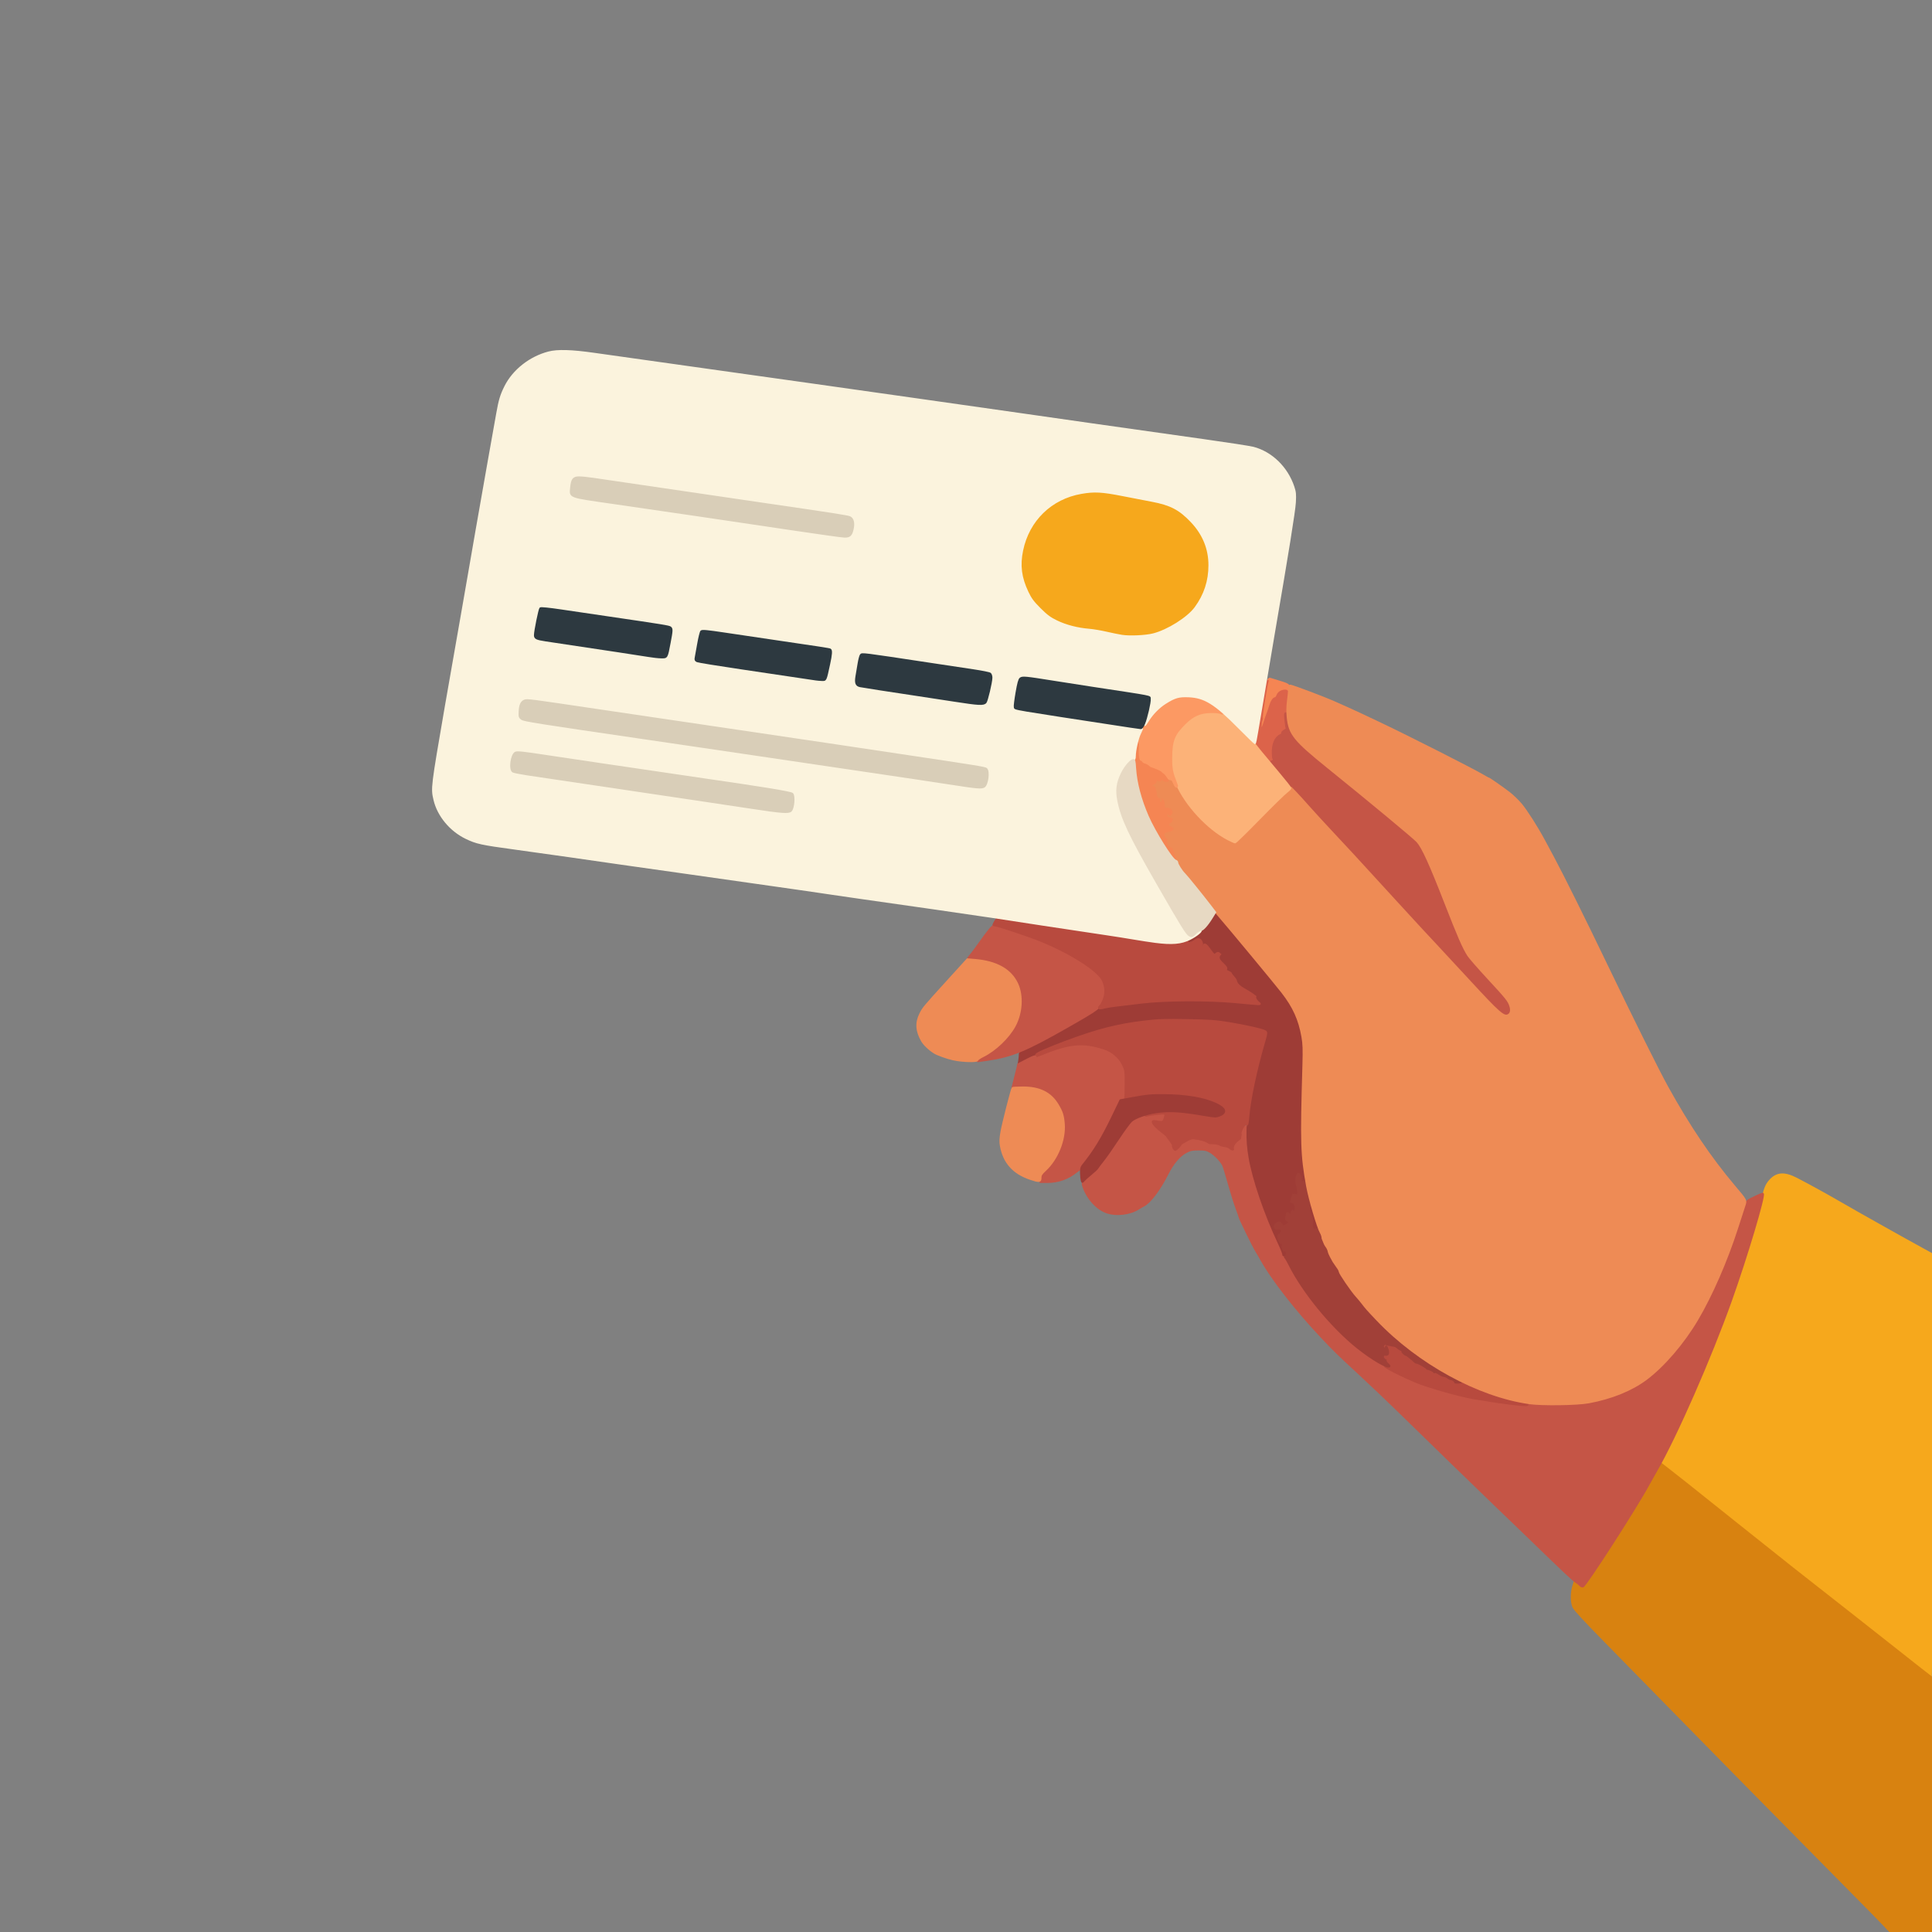 <svg width="1024" height="1024" viewBox="0 0 1024 1024" fill="none" xmlns="http://www.w3.org/2000/svg">
<rect x="0" y="0" width="1024" height="1024" fill="#808080" stroke="none"/>
<g clip-path="url(#clip0_2_284)">
<path d="M668.27 384.146C668.349 382.828 668.462 381.75 668.522 381.75C668.581 381.75 668.691 380.841 668.766 379.73C668.963 376.84 671.475 362.13 672.014 360.712C672.264 360.056 672.756 359.61 673.109 359.721C673.462 359.832 674.988 360.298 676.5 360.756C683.05 362.741 683.24 362.858 683.362 365.002C683.424 366.077 683.255 367.092 681.274 366C679.288 366 677.586 367.036 677.051 368.569C676.776 369.356 676.259 370.007 675.901 370.016C674.979 370.038 673.81 371.874 673.046 374.5C672.686 375.738 672.072 377.538 671.68 378.5C671.288 379.462 670.572 381.584 670.089 383.215C668.982 386.953 668.072 387.418 668.27 384.146Z" fill="#F58553" stroke="#F58553"/>
<path d="M1017.39 884.125C1013.96 881.444 1006.48 875.538 1000.77 871C995.06 866.462 985.494 858.925 979.512 854.25C954.345 834.582 944.824 827.056 919.42 806.75C890.88 783.936 889.464 782.811 884.942 779.342C882.5 777.467 880.5 775.73 880.5 775.482C880.5 775.233 882.478 771.03 884.896 766.14C900.091 735.406 914.388 700.144 924.686 668C928.472 656.18 932.475 642.422 933.706 637C935.243 630.23 936.034 628.14 937.874 625.992C941.568 621.675 945.636 621.336 952.318 624.791C958.189 627.826 967.674 633.029 973.25 636.272C977.98 639.024 990.995 646.415 995.25 648.766C996.625 649.526 999.55 651.165 1001.75 652.409C1003.95 653.653 1007.01 655.364 1008.54 656.21C1010.08 657.058 1014.18 659.325 1017.67 661.25L1024 664.75L1024 776.875C1024 838.544 1023.92 889 1023.81 889C1023.71 889 1020.82 886.806 1017.39 884.125Z" fill="#F6A81C" stroke="#F6A81C"/>
<path d="M1001.5 1023.58C1001.5 1023.35 997.521 1019.14 992.658 1014.21C987.795 1009.28 974.706 996.025 963.574 984.75C926.656 947.362 911.861 932.344 901 921.233C882.97 902.788 867.514 887.024 850.818 870.05C840.169 859.225 834.577 853.174 833.954 851.802C832.772 849.201 832.754 844.228 833.912 840.536L834.764 837.823L836.633 839.464C837.662 840.368 838.81 840.988 839.185 840.844C840.362 840.392 861.034 808.497 869.87 793.5C871.084 791.438 872.479 789.075 872.969 788.25C873.459 787.425 875.261 784.235 876.974 781.16L880.088 775.571L884.73 779.16C889.583 782.914 892.776 785.453 919.422 806.75C944.948 827.151 955.735 835.68 979.5 854.247C985.962 859.296 995.525 866.828 1000.75 870.984C1005.97 875.141 1013.34 880.95 1017.12 883.896L1023.99 889.25L1024 956.625L1024 1024H1012.75C1006.56 1024 1001.5 1023.81 1001.5 1023.58Z" fill="#D88210" stroke="#D88210"/>
<path d="M837.454 840.19C837.067 839.722 836.135 838.962 835.383 838.504C833.724 837.492 830.5 834.44 804.499 809.27C800.511 805.408 794.998 800.11 792.249 797.494C786.926 792.432 755.728 762.118 740.75 747.456C735.8 742.611 726.803 734.057 720.756 728.448C708.246 716.842 707.585 716.199 700.692 708.914C687.1 694.55 673.99 677.734 668.348 667.425C667.648 666.146 666.498 664.186 665.793 663.068C664.416 660.887 657.002 645.772 656.996 645.134C656.994 644.923 656.23 642.725 655.299 640.25C654.368 637.775 652.54 631.925 651.236 627.25C649.934 622.575 648.578 618.188 648.226 617.5C647.065 615.236 643.956 612.016 641.583 610.622C639.558 609.432 638.721 609.251 635.25 609.26C631.898 609.268 630.838 609.485 628.704 610.603C625.11 612.486 621.66 616.548 618.766 622.307C614.648 630.499 609.505 637.317 606.178 638.994C605.392 639.39 604.188 640.084 603.5 640.536C598.952 643.528 591.402 644.384 586.324 642.485C581.202 640.568 576.374 635.204 574.262 629.084C573.348 626.432 573.664 625.901 578.338 622.239C580.077 620.876 581.5 619.604 581.5 619.411C581.5 619.218 582.816 617.414 584.424 615.404C586.032 613.394 589.722 608.15 592.625 603.75C595.528 599.35 598.543 595.143 599.326 594.402C601.1 592.721 604.132 591.422 606.75 591.22C607.85 591.134 610.416 590.822 612.452 590.524C617.476 589.788 618.052 590.009 617.343 592.392C616.628 594.796 616.366 594.94 613.628 594.428C612.366 594.192 611.222 594.111 611.086 594.248C610.452 594.882 612.21 597.101 615.088 599.3C616.827 600.629 618.32 601.879 618.406 602.078C618.492 602.276 619.3 603.408 620.202 604.594C621.104 605.78 621.762 606.984 621.664 607.27C621.566 607.556 621.81 608.231 622.206 608.77C622.908 609.726 622.962 609.715 624.463 608.282C625.308 607.474 626 606.518 626 606.156C627.402 603.534 631.947 603.534 632.883 603.355C633.635 603.512 634.644 603.658 635.125 603.678C636.672 604.772 639.578 605.363 641 605.882C641.412 605.907 642.65 605.974 643.75 606.032C644.85 606.089 646.088 606.401 646.5 606.725C649.355 607.919 650.506 607.642 651.46 608.211C652.344 609.058 653.162 609.46 653.535 609.228C652.149 603.939 656.74 603.939 657.324 603.375C657.366 602.756 657.506 601.8 657.638 601.25C655.699 597.772 660.696 597.131 660.692 596.576C660.834 597.497 661.08 600.725 661.24 603.75C661.731 613.048 663.064 619.396 667.258 632.419C669.938 640.742 673.733 650.304 677.643 658.592C679.159 661.805 680.271 664.562 680.114 664.719C679.958 664.876 680.293 665.51 680.86 666.127C681.426 666.744 682.503 668.488 683.253 670C685.252 674.032 691.135 683.419 694.621 688.14C704.848 701.99 718.407 714.719 731 722.294C732.788 723.368 734.564 724.548 734.95 724.913C736.102 726.008 748.42 731.771 753.25 733.474C764.008 737.268 776.74 740.569 785.25 741.768C788.55 742.234 791.414 742.712 791.616 742.831C792.274 743.221 809.138 744.974 811.588 743.863C815.786 744.614 836.88 744.248 841.792 743.339C854.146 741.052 864.776 736.754 872.564 730.898C881.834 723.928 892.226 711.827 899.506 699.525C907.35 686.268 915.21 668.162 921.002 650C925.616 635.53 924.716 637.118 929.732 634.606C932.128 633.406 934.218 632.552 934.376 632.708C935.404 633.738 925.777 665.966 917.484 689.25C906.696 719.542 888.278 761.518 877.886 779.5C876.376 782.112 874.539 785.375 873.802 786.75C867.488 798.533 840.404 840.61 838.954 840.89C838.516 840.974 837.841 840.66 837.454 840.19Z" fill="#C55546" stroke="#C55546"/>
<path d="M680.12 664.888C680.232 664.552 679.102 661.682 677.606 658.513C670.466 643.38 664.248 625.142 662.266 613.52C660.573 603.592 660.78 595.212 663.056 581.521C664.136 575.016 667.362 561.482 669.97 552.5C671.351 547.748 671.42 547.194 670.694 546.656C669.531 545.794 660.466 543.72 651.25 542.21C644.432 541.094 641.18 540.862 629.25 540.646C617.06 540.426 614.086 540.53 606.25 541.456C596.157 542.647 585.69 544.934 576.75 547.903C564.672 551.914 549.69 557.89 549.019 558.964C548.871 559.202 546.754 560.422 544.313 561.677L539.876 563.958L540.182 562.104C540.351 561.084 540.492 559.646 540.494 558.908C540.5 557.685 541.087 557.278 547.125 554.308C554.523 550.67 576.596 538.24 579.238 536.225C581.069 534.829 585.095 533.799 591.75 533.026C593.95 532.77 599.912 532.05 605 531.426C617.092 529.942 640.252 529.814 654.5 531.154C668.716 532.49 668.089 532.46 666.851 530.5C665.924 530.5 665.023 529.064 665.36 528.125C659.038 524.849 657.072 522.483 655.174 520.266C655.308 519.918 654.762 518.914 653.959 518.036C653.156 517.157 652.5 516.255 652.5 516.03C652.5 515.805 651.838 515.347 651.03 515.012C649.764 514.488 649.622 514.243 650.004 513.24C649.194 509.936 644.638 508.091 646.714 505.786C645.702 504.772 645.389 504.795 644.022 505.981C640.644 506.417 638.234 497.581 637.494 503C636.614 503 636.424 501.32 636.5 498.734C636.5 497.462 635.014 497.301 633.514 498.41C632.736 498.986 631.515 499.602 630.8 499.782C629.732 500.05 629.5 499.934 629.5 499.13C629.5 498.465 630.171 497.85 631.597 497.206C634.404 495.941 639.828 490.5 642.223 486.55L644.162 483.352L646.206 485.57C648.832 488.421 675.854 521.041 679.588 525.868C685.698 533.766 688.688 540.377 690.3 549.55C691.01 553.596 691.064 556.024 690.688 567C690.058 585.348 690.183 611.345 690.927 616.75C692.306 626.764 692.308 626.5 690.82 626.5C689.654 626.5 689.5 626.303 689.5 624.811C689.5 622.885 688.218 621.35 687.712 622.67C686.058 627.814 688.14 630.035 687.888 633.68C687.55 633.472 686.454 633.274 684.09 634.844C684.344 635.762 684.434 636.702 684.291 636.934C689.926 639.324 685.257 643.468 685.085 641.698C684.764 641.896 684.492 642.777 684.484 643.654C682.512 648.159 682.512 640.902 681.986 644.288C681.322 646.032 681.679 647 682.984 647C685.282 650.513 682.937 648.791 683.05 648.044C682.992 648.962 680.961 650.016 679.352 649.965C679.02 649.655 679.555 648.647 678.5 648.297C678.5 647.268 676.091 648.462 675.696 649.688C675.39 650.632 676.348 651.654 677.101 651.188C680.149 650.872 679.82 653.69 677.38 655C677.59 657.033 678.566 659 679.365 659C679.89 659 680.024 659.336 679.822 660.14C679.646 660.842 679.912 661.852 680.514 662.766C681.053 663.582 681.494 663.969 681.496 663.625C681.498 663.281 681.725 663 682 663C682.275 663 682.5 663.562 682.5 664.25C682.5 665.26 682.253 665.5 681.208 665.5C680.412 665.5 679.994 665.266 680.12 664.888Z" fill="#9E3C36" stroke="#9E3C36"/>
<path d="M800.25 743.996C796.125 743.498 791.625 742.862 790.25 742.584C788.875 742.305 785.838 741.82 783.5 741.506C776.924 740.623 763.272 737.001 753.25 733.481C747.79 731.564 734.5 725.159 734.5 724.446C733.606 725.162 733.606 718.501 732.351 720.163C732.032 719.646 733.218 717.932 733.819 718.04C735.302 718.308 735.834 717.916 735.756 716.611C735.658 714.946 734.54 712.694 734.515 714.11C734.497 715.114 733 714.766 733 713.758C733 712.765 734.334 711.827 734.762 712.52C735.73 712.903 738.233 713.114 738.476 713.254C739 713.154 740.02 713.618 740.741 714.286C741.462 714.954 742.391 715.5 742.806 715.5C743.22 715.5 743.424 715.719 743.258 715.986C742.916 716.539 744.716 718.25 747.474 720.526C747.991 720.2 748.534 720.43 749.368 721.33C750.012 722.024 750.842 722.476 751.214 722.333C753.454 723.024 755.556 724.78 756.5 725.466C757.424 725.564 760 726.795 760 727.139C760 727.37 760.226 727.419 760.504 727.248C760.78 727.077 761.716 727.442 762.584 728.06C763.45 728.677 764.711 729.241 765.384 729.313C766.058 729.385 766.996 729.794 767.468 730.222C767.942 730.65 768.648 731.007 769.04 731.016C769.979 731.037 771.57 732.264 771.172 732.66C771.001 732.832 771.909 732.882 773.19 732.773C775.09 732.61 776.28 732.924 779.635 734.472C787.154 737.94 797.522 741.223 807.67 743.348C809.727 743.778 810.4 744.7 808.75 744.826C808.2 744.868 804.375 744.495 800.25 743.996Z" fill="#B84A3E" stroke="#B84A3E"/>
<path d="M518.027 561.875C518.042 561.531 519.341 560.622 520.914 559.854C525.195 557.764 530.194 553.806 533.47 549.914C539.16 543.154 541.229 537.478 540.909 529.5C540.746 525.45 540.486 524.255 539.142 521.388C535.656 513.956 528.355 509.85 516.625 508.72C514.631 508.528 513 508.261 513 508.126C513 507.992 513.619 507.159 514.375 506.275C515.131 505.391 516.988 502.924 518.5 500.79C524.258 492.671 526.091 490.5 527.19 490.5C528.456 490.5 542.724 495.144 549.5 497.762C566.52 504.338 582.445 514.384 584.672 519.951C586.089 523.492 586.2 526.456 585.032 529.5C583.26 534.117 582.562 534.648 565.5 544.361C543.478 556.898 536.468 559.787 523.288 561.758C520.558 562.166 518.251 562.5 518.162 562.5C518.073 562.5 518.012 562.219 518.027 561.875Z" fill="#C55546" stroke="#C55546"/>
<path d="M621.977 608.457C621.67 607.884 621.54 607.294 621.686 607.147C621.834 607 621.191 605.88 620.258 604.659C619.326 603.438 618.492 602.276 618.406 602.078C618.32 601.879 616.827 600.629 615.088 599.3C612.21 597.101 610.452 594.882 611.086 594.248C611.222 594.111 612.366 594.192 613.628 594.428C616.366 594.94 616.628 594.796 617.343 592.392C617.825 590.772 617.784 590.499 617.025 590.258C616.19 589.993 609.69 590.73 607.875 591.295C607.394 591.445 607 591.346 607 591.075C607 590.283 611.8 589.447 618.111 589.14C624.136 588.846 628.531 589.253 638.824 591.056C644.041 591.97 644.529 591.98 646.43 591.22C650.322 589.662 649.52 587.387 644.221 584.963C633.622 580.114 612.402 578.98 597.372 582.461C595.434 582.91 594.799 582.634 595.428 581.616C595.627 581.294 595.748 577.98 595.696 574.25C595.61 568.031 595.492 567.244 594.276 564.758C592.386 560.895 588.973 558.004 584.71 556.656C573.177 553.007 566.858 553.762 549.625 560.85C549.223 561.015 549 560.661 549 559.858C549 558.762 549.566 558.362 553.625 556.586C556.169 555.474 561.062 553.516 564.5 552.234C581.508 545.892 592.321 543.1 606.25 541.456C614.086 540.53 617.06 540.426 629.25 540.646C641.18 540.862 644.432 541.094 651.25 542.21C660.466 543.72 669.531 545.794 670.694 546.656C671.42 547.194 671.351 547.748 669.97 552.5C665.686 567.246 662.344 583.094 661.672 591.85C661.494 594.151 661.158 596.152 660.925 596.296C660.112 594.046 656.781 600.361 657.638 601.25C657.506 601.8 657.366 602.756 657.324 603.375C655.573 604.689 652.947 606.672 653.535 609.228C653.162 609.46 652.344 609.058 651.46 608.211C649.795 607.202 648.236 607.656 646.5 606.725C646.088 606.401 644.85 606.089 643.75 606.032C642.65 605.974 641.412 605.907 641 605.882C638.461 604.107 636.396 604.107 635.125 603.678C634.644 603.658 633.635 603.512 632.883 603.355C630.72 602.912 626.912 605.957 626 606.156C626 606.816 623.483 609.5 622.865 609.5C622.684 609.5 622.284 609.03 621.977 608.457Z" fill="#B84A3E" stroke="#B84A3E"/>
<path d="M551.5 624.52C551.5 622.779 551.812 622.252 554.08 620.145C560.452 614.228 564.546 603.952 563.853 595.617C563.482 591.167 562.888 589.327 560.572 585.47C556.772 579.14 550.813 576.266 541.722 576.376L536.632 576.438L538.191 570.23L539.75 564.022L544.25 561.71C548.033 559.768 548.777 559.533 548.919 560.236C549.012 560.697 549.35 560.965 549.669 560.833C566.715 553.787 573.2 553.014 584.71 556.656C588.984 558.008 592.386 560.896 594.291 564.789C595.558 567.378 595.63 567.913 595.584 574.39C595.525 582.788 595.502 583 594.64 583C594.236 583 591.984 587.016 589.243 592.625C584.432 602.47 579.363 611.05 576.088 614.894C575.077 616.081 573.857 617.772 573.376 618.651C572.895 619.53 572.502 620.066 572.501 619.842C572.5 619.617 571.544 620.208 570.375 621.156C566.063 624.653 560.804 626.5 555.159 626.5H551.5V624.52Z" fill="#C55546" stroke="#C55546"/>
<path d="M771.217 732.616C771.58 732.253 769.923 731.036 769.04 731.016C768.648 731.007 767.942 730.65 767.468 730.222C766.996 729.794 766.058 729.385 765.384 729.313C764.711 729.241 763.45 728.677 762.584 728.06C761.716 727.442 760.78 727.077 760.504 727.248C760.226 727.419 760 727.37 760 727.139C760 726.795 757.424 725.564 756.5 725.466C754.93 724.006 752.314 722.77 751.214 722.333C750.842 722.476 750.012 722.024 749.368 721.33C748.534 720.43 747.991 720.2 745.641 718.251C744.716 718.25 742.916 716.539 743.258 715.986C743.424 715.719 743.22 715.5 742.806 715.5C742.391 715.5 741.462 714.954 740.741 714.286C740.02 713.618 739 713.154 738.476 713.254C737.652 713.022 735.057 712.715 734.762 712.52C734.334 711.827 733 712.765 733 713.758C733 714.766 734.497 715.114 734.515 714.11C734.54 712.694 735.658 714.946 735.756 716.611C735.834 717.916 735.302 718.308 733.819 718.04C733.218 717.932 732.032 719.646 734.4 720.983C734.317 721.48 734.812 722.342 735.5 722.9C736.188 723.458 736.61 724.054 736.439 724.226C735.442 725.228 727.095 720.322 719.572 714.316C705.72 703.254 690.608 684.817 683.252 670C682.5 668.488 681.54 666.856 681.116 666.375C682.863 664.654 681.761 662.14 680.514 662.766C679.912 661.852 679.646 660.842 679.822 660.14C680.024 659.336 679.89 659 679.365 659C678.566 659 677.59 657.033 677.38 655C680.679 652.691 679.343 650.728 677.101 651.188C676.348 651.654 675.39 650.632 675.696 649.688C676.091 648.462 678.5 647.268 678.5 648.297C680.25 649.107 678.812 649.796 679.352 649.965C680.961 650.016 682.992 648.962 683.05 648.044C683.813 649.851 684.113 648.93 682.984 647C681.679 647 681.322 646.032 681.986 644.288C681.956 640.208 685.322 647.159 684.484 643.654C684.492 642.777 684.764 641.896 685.085 641.698C686.184 644.657 688.541 637.804 684.291 636.934C684.434 636.702 684.344 635.762 685.452 633.238C686.454 633.274 687.55 633.472 687.888 633.68C688.93 629.335 685.656 627.018 687.75 622.5C688.37 621.498 689.5 623.028 689.5 624.868C689.5 626.506 689.588 626.6 690.937 626.402C692.36 626.194 692.38 626.227 692.973 629.721C693.302 631.662 693.918 634.342 694.343 635.676C694.768 637.01 694.998 638.818 694.856 639.692C694.714 640.566 694.889 641.826 695.939 645C696.286 645 696.442 646.083 696.368 647.963C696.252 650.874 696.272 650.922 697.5 650.702C698.582 650.508 698.903 650.8 699.884 652.864C700.507 654.176 701.014 655.869 702 658.682C702 659.058 702.44 659.924 702.976 660.606C703.514 661.289 704.056 662.418 704.182 663.114C704.308 663.81 704.826 665.11 705.331 666.002C705.836 666.894 706.472 668.047 708 670.046C708 670.346 708.45 671.164 709 671.864C709.55 672.562 710 673.462 710 673.86C710 674.752 716.475 684.248 718.859 686.854C719.813 687.897 721.192 689.538 721.922 690.5C724.022 693.268 724.95 694.314 730 699.618C740.576 710.728 754.403 721.24 768.77 729.097C771.922 730.82 774.5 732.356 774.5 732.51C774.5 732.663 773.702 732.81 772.725 732.836C771.748 732.862 771.07 732.763 771.217 732.616Z" fill="#A14038" stroke="#A14038"/>
<path d="M696.368 647.994C696.44 646.131 696.284 645 695.206 642.446C694.76 641.562 694.687 640.678 694.981 639.696C695.346 638.476 695.42 638.425 695.457 639.369C695.48 639.984 696.192 642.649 697.038 645.29C697.884 647.93 698.502 650.154 698.413 650.233C698.324 650.312 697.8 650.514 697.25 650.682C696.319 650.968 696.258 650.782 696.368 647.994Z" fill="#9E3C36" stroke="#9E3C36"/>
<path d="M669.244 399.734C667.322 397.393 665.682 395.064 665.6 394.558C665.516 394.053 666.698 386.118 668.224 376.926C669.751 367.734 671 360.052 671.97 360.875C671.24 362.973 668.569 379.598 668.846 380.318C668.979 380.667 668.913 381.236 668.698 381.584C668.483 381.932 668.266 383.189 668.216 384.378C668.088 387.413 669.017 386.836 670.089 383.215C670.572 381.584 671.288 379.462 671.68 378.5C672.072 377.538 672.686 375.738 673.046 374.5C673.81 371.874 674.979 370.038 675.901 370.016C676.259 370.007 676.776 369.356 677.051 368.569C677.58 367.05 679.284 366 681.22 366C682.792 366 683.104 367.452 682.525 372.064C682.27 374.091 682.132 377.1 682.217 378.75C682.302 380.4 682.276 380.906 682.158 379.875C682.039 378.844 681.704 378 681.413 378C681.061 378 680.996 379.052 681.22 381.138C681.678 385.412 681.722 385.66 682.168 386.375C682.824 387.425 681.942 388.282 681.222 387.296C680.458 386.252 679.8 386.95 679.562 389.054C678.862 387.433 675.117 397.665 674.764 401.779C675.564 402.416 675.116 403.251 673.744 403.678C672.929 403.932 672.074 403.182 669.244 399.734Z" fill="#DC634A" stroke="#DC634A"/>
<path d="M582.5 534.061C582.5 533.82 582.829 533.349 583.231 533.016C583.633 532.682 584.44 531.136 585.025 529.58C586.2 526.452 586.092 523.498 584.672 519.951C582.445 514.384 566.52 504.338 549.5 497.762C543.207 495.332 528.492 490.5 527.38 490.5C526.896 490.5 526.5 490.358 526.5 490.184C526.5 489.878 528.496 486.49 528.666 486.51C528.84 486.529 545.34 489.014 561.75 491.492C571.1 492.904 582.35 494.594 586.75 495.248C591.15 495.902 598.125 497.002 602.25 497.694C614.452 499.74 619.904 500.21 624.14 499.58C626.176 499.278 628.214 498.886 628.67 498.712C629.244 498.491 629.5 498.657 629.5 499.25C629.5 500.342 631.456 499.932 633.514 498.41C635.014 497.301 636.5 497.462 637.17 500.125C636.424 501.32 636.614 503 637.494 503C638.07 495.857 642.533 507.014 644.022 505.981C645.389 504.795 645.702 504.772 646.714 505.786C643.875 508.801 649.837 511.294 650.004 513.24C649.622 514.243 649.764 514.488 651.03 515.012C651.838 515.347 652.5 515.805 652.5 516.03C652.5 516.255 653.156 517.157 653.959 518.036C654.762 518.914 655.308 519.918 655.174 520.266C656.652 523.726 660.483 524.26 665.36 528.125C665.023 529.064 665.924 530.5 667.516 531.769C668.089 532.46 668.716 532.49 654.5 531.154C640.252 529.814 617.092 529.942 605 531.426C599.912 532.05 593.838 532.78 591.5 533.046C589.162 533.312 586.462 533.748 585.5 534.012C583.322 534.612 582.5 534.626 582.5 534.061Z" fill="#B84A3E" stroke="#B84A3E"/>
<path d="M573.327 625.724C573.16 625.188 572.983 623.444 572.934 621.848C572.866 619.645 573.073 618.664 573.797 617.77C579.938 610.184 584.026 603.505 589.626 591.905L593.861 583.134L599.556 582.1C608.26 580.52 609.712 580.383 617.275 580.43C628.347 580.498 638.02 582.126 644.221 584.963C649.516 587.386 650.323 589.662 646.436 591.218C644.54 591.976 644.036 591.964 638.58 591.033C625.635 588.824 619.964 588.491 612.75 589.518C607.702 590.238 601.698 592.356 599.675 594.133C598.724 594.968 595.564 599.274 592.653 603.701C589.742 608.128 586.188 613.212 584.754 615C583.32 616.788 581.944 618.618 581.698 619.068C581.452 619.519 579.9 620.978 578.25 622.311C576.6 623.644 574.886 625.176 574.44 625.716C573.638 626.688 573.628 626.688 573.327 625.724Z" fill="#9E3C36" stroke="#9E3C36"/>
<path d="M795.473 537.09C794.236 536.306 786.934 528.82 779.011 520.215C771.18 511.709 762.958 502.838 760.74 500.5C758.523 498.162 755.368 494.781 753.73 492.985C752.091 491.189 745.74 484.281 739.618 477.633C733.494 470.985 726.07 462.874 723.118 459.609C720.166 456.344 713.23 448.852 707.707 442.961C693.934 428.272 682.424 415.48 676.089 407.819C673.36 404.518 673.052 403.95 673.839 403.66C675.146 403.176 675.532 402.391 674.764 401.779C673.333 389.319 680.533 389.319 679.5 389.054C679.5 388.02 679.584 387.75 682.168 386.375C681.722 385.66 681.678 385.412 681.22 381.138C680.986 378.96 681.054 378 681.442 378C681.749 378 682 378.684 682 379.52C682 381.989 683.967 387.353 685.927 390.229C688.282 393.685 693.062 398.07 704.5 407.268C724.425 423.29 749.37 443.984 751.2 446.01C753.976 449.083 757.938 457.766 766.024 478.5C773.024 496.452 775.524 502.192 778.153 506.349C778.883 507.504 783.842 513.177 789.174 518.956C794.506 524.736 799.252 530.271 799.72 531.258C801.156 534.283 801.262 536.238 800.056 537.444C798.68 538.82 798.136 538.779 795.473 537.09Z" fill="#C55546" stroke="#C55546"/>
<path d="M507.5 561.92C504.514 561.5 500.648 560.346 496.715 558.703C494.143 557.628 490.138 554.164 488.771 551.83C485.698 546.587 485.386 542.114 487.762 537.384C489.362 534.199 489.45 534.092 502.164 520.096L512.75 508.442L516.5 508.75C528.095 509.703 535.634 513.911 539.142 521.388C542.067 527.624 541.56 536.714 537.903 543.598C534.576 549.86 527.482 556.646 520.914 559.854C519.341 560.622 518.042 561.531 518.027 561.875C517.995 562.614 512.596 562.636 507.5 561.92Z" fill="#EE8B55" stroke="#EE8B55"/>
<path d="M810.574 743.728C783.546 739.884 751.776 722.492 730 699.618C724.95 694.314 724.022 693.268 721.922 690.5C721.192 689.538 719.813 687.897 718.859 686.854C716.475 684.248 710 674.752 710 673.86C710 673.462 709.55 672.562 709 671.864C708.45 671.164 708 670.346 706.744 668.562C706.472 668.047 705.836 666.894 705.331 666.002C704.826 665.11 704.308 663.81 704.182 663.114C704.056 662.418 703.514 661.289 702.976 660.606C702.44 659.924 702 659.058 701 656.434C701 655.572 700.572 654.166 700.05 653.309C698.527 650.812 694.024 635.579 692.789 628.75C689.782 612.122 689.592 605.94 690.808 564.5C691.05 556.23 690.951 553.342 690.292 549.55C688.702 540.411 685.638 533.634 679.568 525.836C675.728 520.904 650.329 490.276 645.495 484.75C643.33 482.275 638.707 476.65 635.222 472.25C631.737 467.85 628.406 463.796 627.818 463.242C625.972 461.499 624.18 458.349 623.482 455.624C623.056 453.957 622.666 453.226 622.413 453.624C622.154 454.033 622.006 453.816 621.99 453C621.963 451.68 620.783 449.163 618.875 449.31C618.474 449.269 618.235 448.352 618.207 446.748C618.176 444.978 617.962 444.25 617.474 444.25C617.008 444.25 616.76 443.565 616.71 442.138C616.727 438.576 623.773 443.288 619.671 438.2C618.814 436.892 618.823 436.847 620.129 435.806C621.104 435.028 621.336 434.544 620.998 433.997C620.264 432.784 619.389 433.718 618.875 433.312C618.496 433.274 618.206 432.366 618.138 431L618.026 428.75L618.854 430.375C619.309 431.268 619.874 432 620.108 432C622.358 428.814 619.316 428.814 616.966 428.75C616.908 428.2 616.837 427.039 616.806 426.17C616.775 425.3 616.56 424.4 616.328 424.17C616.251 425.621 614.237 426.023 614.33 423.5C613.37 423.5 612.316 421.7 612.696 420.711C612.296 419.274 611.618 416.156 610.405 417.678C609.928 416.75 610.306 415.938 611.5 415.331C612.442 414.852 612.714 414.362 612.606 413.348C615.531 410.36 614.218 413.808 613.416 413.148C614.159 414.044 615.5 413.753 616.5 412.716C616.5 413.649 618.441 414.259 619.15 413.55C620.254 412.446 621.386 412.985 622.192 415C622.632 416.1 623.295 417 623.666 417C624.036 417 624.618 417.618 624.96 418.375C626.396 421.561 632.152 429.508 635.436 432.838C641.292 438.776 649.966 445.071 653.908 446.244C654.924 446.546 656.646 444.992 667.908 433.62C674.971 426.488 681.566 419.962 682.562 419.121L684.374 417.59L686.854 420.17C688.219 421.59 691.21 424.888 693.5 427.5C695.791 430.112 702.185 437.07 707.708 442.961C713.231 448.852 720.166 456.344 723.118 459.609C726.07 462.874 733.494 470.985 739.618 477.633C745.74 484.281 752.091 491.189 753.73 492.985C755.368 494.781 758.522 498.162 760.739 500.5C762.956 502.838 771.243 511.778 779.155 520.366C794.308 536.815 796.948 539.14 799.268 538.083C800.812 537.38 801.259 535.558 800.478 533.152C799.57 530.354 798.65 529.205 788.643 518.38C783.624 512.951 778.913 507.552 778.172 506.38C775.523 502.19 773.038 496.488 766.024 478.5C757.938 457.766 753.976 449.083 751.2 446.01C749.378 443.994 725.678 424.326 703.75 406.632C686.064 392.362 683.41 389.07 682.502 380.274C682.199 377.334 682.23 374.497 682.595 371.802C682.896 369.574 683.176 366.738 683.214 365.5C683.268 363.812 683.468 363.288 684.018 363.402C686.017 363.82 701.842 369.802 707 372.092C714.418 375.384 718.71 377.33 722.25 379.006C724.45 380.048 728.662 382.042 731.611 383.438C746.044 390.268 780.209 407.586 786.055 411.032C787.424 411.84 788.656 412.5 788.794 412.5C789.184 412.5 795.868 417.137 799.734 420.09C801.65 421.553 804.536 424.322 806.146 426.245C809.031 429.69 814.596 438.414 818.271 445.25C819.306 447.175 821.6 451.45 823.37 454.75C828.412 464.152 840.385 488.274 851.537 511.5C865.084 539.714 878.966 567.616 883.753 576.25C895.254 596.998 906.494 613.658 918.957 628.432C925.874 636.631 925.564 636.013 924.454 639.412C923.945 640.973 922.257 646.188 920.704 651C915.064 668.484 907.134 686.632 899.506 699.525C892.226 711.827 881.834 723.928 872.564 730.898C864.832 736.712 854.126 741.058 842.054 743.284C835.842 744.43 817.348 744.691 810.574 743.728Z" fill="#EE8B55" stroke="#EE8B55"/>
<path d="M650.769 444.778C640.168 439.252 628.548 426.733 623.706 415.622C620.244 407.676 619.594 399.081 621.947 392.356C623.224 388.704 624.401 386.984 628.128 383.324C632.342 379.184 636.002 377.574 641.51 377.432C643.853 377.371 646.192 377.558 646.706 377.846C647.22 378.134 648.02 378.27 648.482 378.15C649.059 377.998 651.856 380.55 657.411 386.296C661.86 390.898 665.5 394.77 665.5 394.902C665.5 395.2 669.067 399.556 677.454 409.5C681.048 413.762 683.984 417.475 683.976 417.75C683.968 418.025 682.938 419.038 681.685 420C680.432 420.962 673.959 427.319 667.299 434.125C660.639 440.931 654.939 446.5 654.632 446.5C654.324 446.5 652.586 445.725 650.769 444.778Z" fill="#FCB278" stroke="#FCB278"/>
<path d="M546 624.814C537.099 621.786 532.078 616.152 530.48 607.403C530.072 605.175 530.135 603.544 530.765 599.903C531.51 595.596 536.226 577.107 536.7 576.633C536.815 576.518 539.142 576.4 541.869 576.372C550.824 576.278 556.798 579.184 560.572 585.47C562.888 589.327 563.482 591.167 563.853 595.617C564.546 603.952 560.452 614.228 554.08 620.145C551.932 622.139 551.5 622.83 551.5 624.27C551.5 626.38 550.802 626.448 546 624.814Z" fill="#EE8B55" stroke="#EE8B55"/>
<path d="M622.192 415C621.57 413.448 621.124 413 620.196 413C618.816 412.667 617.889 411.583 617.316 411.242C617.156 410.826 616.434 410.26 615.712 409.986C614.79 407.774 609.359 407.146 609.415 406.911C608.774 406.174 607.628 405.418 606.868 405.23C606.108 405.042 605.281 404.52 605.029 404.069C604.777 403.618 604.4 403.362 604.192 403.5C603.486 403.966 602.894 400.266 603.13 396.875C603.265 394.95 603.166 393.5 602.9 393.5C602.314 393.5 602.746 391.968 604.24 388.75C604.878 387.375 605.55 385.74 605.736 385.118C605.92 384.495 606.261 384.102 606.492 384.245C606.723 384.388 607.618 383.356 608.481 381.954C611.764 376.618 617.384 371.936 623.106 369.77C626.91 368.33 633.774 368.83 638.115 370.862C643.366 373.322 648.759 377.176 648.204 378.074C648.058 378.31 647.446 378.238 646.844 377.914C646.197 377.566 644.014 377.37 641.5 377.434C636.003 377.572 632.342 379.186 628.128 383.324C622.166 389.18 620.852 392.442 620.803 401.5C620.77 407.78 621.06 409.216 623.764 416.125C623.966 416.64 623.878 417 623.55 417C623.243 417 622.632 416.1 622.192 415Z" fill="#FC9963" stroke="#FC9963"/>
<path d="M619.157 451.625C610.858 439.566 605.181 427.072 602.686 415.374C601.308 408.914 601.498 393.5 602.956 393.5C603.182 393.5 603.26 395.018 603.13 396.875C602.884 400.41 603.4 403.482 604.25 403.538C604.525 403.556 604.916 403.867 605.118 404.23C605.322 404.592 606.108 405.042 606.868 405.23C607.628 405.418 608.774 406.174 609.415 406.911C609.831 407.058 615.483 408.889 615.712 409.986C616.434 410.26 617.156 410.826 618.974 413.766C618.214 414.236 616.5 413.508 615.5 412.696C615.5 413.753 614.159 414.044 613.416 413.148C613.731 412.779 613.731 411.907 612.606 413.348C612.714 414.362 612.442 414.852 611.5 415.331C610.306 415.938 609.928 416.75 610.405 417.678C612.09 415.526 612.486 420.185 612.696 420.711C612.316 421.7 613.37 423.5 614.33 423.5C614.614 427.593 616.345 424.668 616.328 424.17C616.56 424.4 616.775 425.3 616.806 426.17C616.837 427.039 616.908 428.2 616.966 428.75C619.827 427.922 622.238 429.844 620.108 432C619.874 432 619.309 431.268 618.854 430.375L618.026 428.75L618.138 431C618.2 432.238 618.475 433.254 618.75 433.258C620.075 434.008 620.87 433.511 620.988 433.997C621.336 434.549 621.112 435.021 620.129 435.806C618.823 436.847 618.814 436.892 619.671 438.2C625.621 440.292 615.487 440.292 616.71 442.138C616.76 443.565 617.008 444.25 617.474 444.25C617.952 444.25 618.177 444.942 618.207 446.5C618.231 447.738 618.384 448.75 620.518 449.686C620.558 448.685 621.966 451.856 621.99 453C622.624 455.209 623.584 455.209 622.888 456C622.492 456 620.813 454.031 619.157 451.625Z" fill="#F58553" stroke="#F58553"/>
<path d="M612.25 499.235C609.5 498.876 604.446 498.101 601.018 497.512C597.591 496.922 591.178 495.904 586.768 495.25C569.203 492.642 534.122 487.317 525.75 485.988C520.911 485.219 468.098 477.608 458 476.224C452.912 475.526 445.262 474.416 441 473.757C436.738 473.098 430.662 472.202 427.5 471.766C424.338 471.33 417.138 470.3 411.5 469.478C405.862 468.656 385.388 465.742 366 463.006C346.612 460.268 329.962 457.912 329 457.768C319.93 456.416 283.02 451.176 272.75 449.783C255.122 447.391 252.586 446.836 247.044 444.166C238.76 440.174 232.242 432.319 230.268 423.948C228.81 417.762 228.829 417.604 236.214 374.75C237.161 369.25 238.64 360.812 239.498 356C240.358 351.188 242.506 338.925 244.272 328.75C246.038 318.575 247.94 307.662 248.498 304.5C249.055 301.338 250.87 290.875 252.53 281.25C254.19 271.625 257.12 254.975 259.041 244.25C260.962 233.525 262.988 222.162 263.542 219C264.746 212.139 265.588 209.354 267.803 204.922C272.104 196.312 280.948 189.348 290.822 186.794C295.512 185.582 302.924 185.795 314.808 187.485C337.163 190.664 375.745 196.098 396.5 198.99C408.462 200.656 422.862 202.68 428.5 203.488C434.138 204.296 459.562 207.898 485 211.494C510.438 215.09 535.75 218.694 541.25 219.502C551.536 221.014 596.993 227.471 637.932 233.237C650.682 235.032 662.494 236.858 664.182 237.294C673.86 239.79 682.092 247.778 685.523 258C686.458 260.785 686.574 261.966 686.34 266.25C686.088 270.865 682.561 292.794 675.003 336.75C673.348 346.375 670.52 363.132 668.718 373.988C666.916 384.844 665.35 393.816 665.24 393.926C665.13 394.036 661.15 390.188 656.395 385.376C644.049 372.88 638.518 369.452 630.106 369.083C624.78 368.849 622.703 369.435 617.69 372.585C614.16 374.803 610.734 378.291 608.466 381.977C607.596 383.392 606.802 384.468 606.702 384.369C606.603 384.27 607.2 381.502 608.031 378.219C608.862 374.936 609.476 371.581 609.396 370.763C609.214 368.91 612.922 369.672 579 364.511C573.362 363.654 563.912 362.178 558 361.234C543.49 358.914 541.949 358.768 540.845 359.599C540.176 360.103 539.632 362.074 538.752 367.184C538.099 370.98 537.684 374.396 537.828 374.774C538.194 375.728 538.678 375.842 549.322 377.514C566.612 380.23 588.155 383.532 596.714 384.779C601.37 385.458 605.24 386.074 605.316 386.15C605.392 386.225 604.9 387.403 604.226 388.768C602.96 391.326 601.5 397.776 601.5 400.806C601.5 402.142 601.242 402.622 600.344 402.964C597.34 404.106 593.342 410.98 592.366 416.678C591.916 419.308 591.972 420.651 592.683 424.271C594.572 433.884 598.657 442.562 613.31 468.091C626.37 490.846 629.004 495.098 630.499 495.843C631.647 496.416 631.908 496.307 633.749 494.501C635.032 493.241 635.978 492.677 636.384 492.928C637.186 493.424 634.27 495.84 630.664 497.667C626.13 499.964 621.113 500.392 612.25 499.235ZM419.184 429.744C420.596 428.333 421.125 421.911 419.93 420.716C419.189 419.975 404.351 417.539 373 413.012C365.162 411.88 352.788 410.054 345.5 408.956C338.212 407.858 326.062 406.07 318.5 404.984C310.938 403.898 297.938 401.961 289.611 400.68C277.648 398.84 274.218 398.468 273.266 398.902C271.832 399.555 271.007 402.09 271.003 405.858C271.001 407.898 271.204 408.574 271.938 408.967C272.455 409.244 275.886 409.922 279.564 410.474C290.448 412.11 348.356 420.72 367 423.476C376.488 424.878 390.662 427.006 398.5 428.204C414.333 430.624 418.03 430.899 419.184 429.744ZM521.511 416.994C523.342 416.014 524.287 408.776 522.75 407.5C521.995 406.874 518.485 406.304 478 400.244C465.762 398.413 448.438 395.818 439.5 394.479C421.358 391.76 410.81 390.199 373.75 384.746C346.5 380.736 335.014 379.039 316.75 376.322C280.414 370.916 279.519 370.8 278.131 371.288C276.352 371.914 275.556 373.634 275.386 377.224C275.156 382.084 268.216 380.621 344.25 391.741C354.7 393.27 367.075 395.085 371.75 395.776C376.425 396.466 392.288 398.808 407 400.981C478.178 411.49 493.146 413.718 504.5 415.489C517.79 417.562 520.072 417.764 521.511 416.994ZM522.371 372.344C523.096 371.618 525.488 361.542 525.496 359.186C525.498 358.326 525.184 357.36 524.799 357.04C524.414 356.72 520.42 355.912 515.924 355.243C511.428 354.574 501 353.004 492.75 351.754C456.62 346.28 456.874 346.312 456.244 347.174C455.926 347.608 455.396 349.602 455.066 351.606C454.736 353.61 454.227 356.632 453.936 358.321C453.313 361.938 453.794 363.274 455.871 363.704C457.393 364.018 472.042 366.293 485.25 368.266C489.925 368.964 499.375 370.408 506.25 371.474C518.727 373.408 521.174 373.54 522.371 372.344ZM437.958 358.625C439.026 354.586 440.5 347.227 440.5 345.928C440.5 345.175 440.286 344.427 440.024 344.265C439.572 343.986 435.052 343.289 407.5 339.25C401.038 338.302 390.469 336.735 384.014 335.767C374.678 334.367 372.156 334.134 371.677 334.628C371.346 334.97 370.604 337.95 370.03 341.25C369.456 344.55 368.859 347.866 368.704 348.618C368.478 349.718 368.652 350.085 369.586 350.488C370.226 350.764 380.65 352.456 392.75 354.247C414.63 357.486 430.114 359.792 432.5 360.168C433.188 360.276 434.585 360.394 435.606 360.432C437.348 360.496 437.492 360.385 437.958 358.625ZM353.454 347.375C353.984 345.992 356 335.503 356 334.124C356 332.016 358.012 332.432 322.75 327.258C314.5 326.048 303.046 324.36 297.298 323.506C290.957 322.564 286.666 322.134 286.388 322.412C285.861 322.939 283.505 334.552 283.502 336.636C283.5 338.294 284.306 338.689 289.25 339.449C295.13 340.353 315.078 343.352 327.75 345.238C334.35 346.221 341.55 347.334 343.75 347.711C345.95 348.088 348.936 348.42 350.386 348.448C352.682 348.493 353.077 348.355 353.454 347.375ZM611 335.238C618.514 333.337 628.952 326.776 632.797 321.537C637.638 314.942 640 307.747 640 299.594C640 291.092 636.922 283.566 630.809 277.122C624.668 270.649 620.112 268.27 610.326 266.426C607.259 265.849 600.309 264.504 594.88 263.438C583.952 261.292 580.04 261.08 573.245 262.265C557.621 264.99 545.986 276.302 542.757 291.908C541.148 299.686 541.954 305.948 545.531 313.46C547.169 316.9 548.334 318.466 551.893 322.018C555.42 325.535 557.06 326.754 560.5 328.413C565.272 330.714 571.296 332.276 577.25 332.757C579.45 332.935 583.612 333.628 586.5 334.298C589.388 334.968 593.1 335.725 594.75 335.98C598.838 336.612 607.052 336.237 611 335.238ZM450.656 283.604C451.766 282.377 452.602 278.1 452.092 276.25C451.38 273.664 454.837 274.332 403 266.768C386.188 264.316 326.926 255.61 314.287 253.736C311.558 253.332 308.244 253 306.924 253C303.905 253 303.096 254.06 302.68 258.556C302.214 263.578 301.181 263.2 324.64 266.574C349.496 270.148 388.401 275.874 420.75 280.717C434.225 282.734 446.284 284.412 447.548 284.443C449.174 284.484 450.082 284.238 450.656 283.604Z" fill="#FBF3DD" stroke="#FBF3DD"/>
<path d="M398.5 428.204C390.662 427.006 376.488 424.878 367 423.476C348.356 420.72 290.448 412.11 279.564 410.474C275.886 409.922 272.455 409.244 271.938 408.967C269.984 407.921 271.04 399.916 273.266 398.902C274.218 398.468 277.648 398.84 289.611 400.68C297.938 401.961 310.938 403.898 318.5 404.984C326.062 406.07 338.212 407.858 345.5 408.956C352.788 410.054 365.162 411.88 373 413.012C404.351 417.539 419.189 419.975 419.93 420.716C421.125 421.911 420.596 428.333 419.184 429.744C418.03 430.899 414.333 430.624 398.5 428.204Z" fill="#D9CEB8" stroke="#D9CEB8"/>
<path d="M504.5 415.489C493.146 413.718 478.178 411.49 407 400.981C392.288 398.808 376.425 396.466 371.75 395.776C367.075 395.085 354.7 393.27 344.25 391.741C283.678 382.882 277.758 381.946 276.5 381.025C275.382 380.206 275.264 379.805 275.386 377.224C275.556 373.634 276.352 371.914 278.131 371.288C279.519 370.8 280.414 370.916 316.75 376.322C335.014 379.039 346.5 380.736 373.75 384.746C410.81 390.199 421.358 391.76 439.5 394.479C448.438 395.818 465.762 398.413 478 400.244C518.485 406.304 521.995 406.874 522.75 407.5C524.287 408.776 523.342 416.014 521.511 416.994C520.072 417.764 517.79 417.562 504.5 415.489Z" fill="#D9CEB8" stroke="#D9CEB8"/>
<path d="M630.498 495.842C629.004 495.098 626.366 490.84 613.31 468.091C598.657 442.562 594.572 433.884 592.683 424.271C591.639 418.957 592.098 415.226 594.4 410.306C596.001 406.886 598.942 403.262 600.436 402.872C601.266 402.655 601.388 403.081 601.658 407.19C602.175 415.026 604.474 423.754 608.39 432.75C611.944 440.91 621.19 455.672 623.053 456.159C623.574 456.295 624 456.77 624 457.214C624 458.165 626.296 461.8 627.807 463.242C628.908 464.292 637.532 474.948 641.681 480.385L644.074 483.52L642.466 486.135C639.906 490.299 637.454 493.054 636.452 492.894C635.951 492.814 634.711 493.572 633.649 494.607C631.905 496.307 631.639 496.412 630.498 495.842Z" fill="#E7D9C3" stroke="#E7D9C3"/>
<path d="M599.25 385.198C533.743 375.172 538.276 375.941 537.828 374.774C537.684 374.396 538.099 370.98 538.752 367.184C539.632 362.074 540.176 360.103 540.845 359.599C541.949 358.768 543.49 358.914 558 361.234C563.912 362.178 573.362 363.654 579 364.511C612.46 369.602 609.206 368.965 609.42 370.463C609.643 372.026 607.663 380.616 606.386 383.625C605.74 385.144 605.084 385.98 604.564 385.943C604.116 385.912 601.725 385.576 599.25 385.198Z" fill="#2D3940" stroke="#2D3940"/>
<path d="M432.5 360.168C430.114 359.792 414.63 357.486 392.75 354.247C380.65 352.456 370.226 350.764 369.586 350.488C368.652 350.085 368.478 349.718 368.704 348.618C368.859 347.866 369.456 344.55 370.03 341.25C370.604 337.95 371.346 334.97 371.677 334.628C372.156 334.134 374.678 334.367 384.014 335.767C390.469 336.735 401.038 338.302 407.5 339.25C435.052 343.289 439.572 343.986 440.024 344.265C440.75 344.714 440.6 346.833 439.477 352.024C437.57 360.832 437.718 360.51 435.606 360.432C434.585 360.394 433.188 360.276 432.5 360.168Z" fill="#2D3940" stroke="#2D3940"/>
<path d="M506.25 371.474C499.375 370.408 489.925 368.964 485.25 368.266C472.042 366.293 457.393 364.018 455.871 363.704C453.794 363.274 453.313 361.938 453.936 358.321C454.227 356.632 454.736 353.61 455.066 351.606C455.396 349.602 455.926 347.608 456.244 347.174C456.874 346.312 456.62 346.28 492.75 351.754C501 353.004 511.428 354.574 515.924 355.243C520.42 355.912 524.414 356.72 524.799 357.04C525.184 357.36 525.498 358.326 525.496 359.186C525.488 361.542 523.096 371.618 522.371 372.344C521.174 373.54 518.727 373.408 506.25 371.474Z" fill="#2D3940" stroke="#2D3940"/>
<path d="M420.75 280.717C388.401 275.874 349.496 270.148 324.64 266.574C301.181 263.2 302.214 263.578 302.68 258.556C303.096 254.06 303.905 253 306.924 253C308.244 253 311.558 253.332 314.287 253.736C326.926 255.61 386.188 264.316 403 266.768C443.028 272.609 449.29 273.584 450.464 274.157C452.076 274.944 452.63 277.155 451.986 280.23C451.266 283.663 450.37 284.513 447.548 284.443C446.284 284.412 434.225 282.734 420.75 280.717Z" fill="#D9CEB8" stroke="#D9CEB8"/>
<path d="M343.75 347.711C341.55 347.334 334.35 346.221 327.75 345.238C315.078 343.352 295.13 340.353 289.25 339.449C284.306 338.689 283.5 338.294 283.502 336.636C283.505 334.552 285.861 322.939 286.388 322.412C286.666 322.134 290.957 322.564 297.298 323.506C303.046 324.36 314.5 326.048 322.75 327.258C351.687 331.504 354.625 331.981 355.31 332.55C356.225 333.309 356.188 334.136 354.942 340.687C353.418 348.704 353.532 348.51 350.386 348.448C348.936 348.42 345.95 348.088 343.75 347.711Z" fill="#2D3940" stroke="#2D3940"/>
<path d="M594.75 335.98C593.1 335.725 589.388 334.968 586.5 334.298C583.612 333.628 579.45 332.935 577.25 332.757C571.296 332.276 565.272 330.714 560.5 328.413C557.06 326.754 555.42 325.535 551.893 322.018C548.334 318.466 547.169 316.9 545.531 313.46C541.954 305.948 541.148 299.686 542.757 291.908C545.986 276.302 557.621 264.99 573.245 262.265C580.04 261.08 583.952 261.292 594.88 263.438C600.309 264.504 607.259 265.849 610.326 266.426C620.112 268.27 624.668 270.649 630.809 277.122C636.922 283.566 640 291.092 640 299.594C640 307.747 637.638 314.942 632.797 321.537C628.952 326.776 618.514 333.337 611 335.238C607.052 336.237 598.838 336.612 594.75 335.98Z" fill="#F6A81C" stroke="#F6A81C"/>
</g>
<defs>
<clipPath id="clip0_2_284">
<rect width="1024" height="1024" fill="white"/>
</clipPath>
</defs>
</svg>
